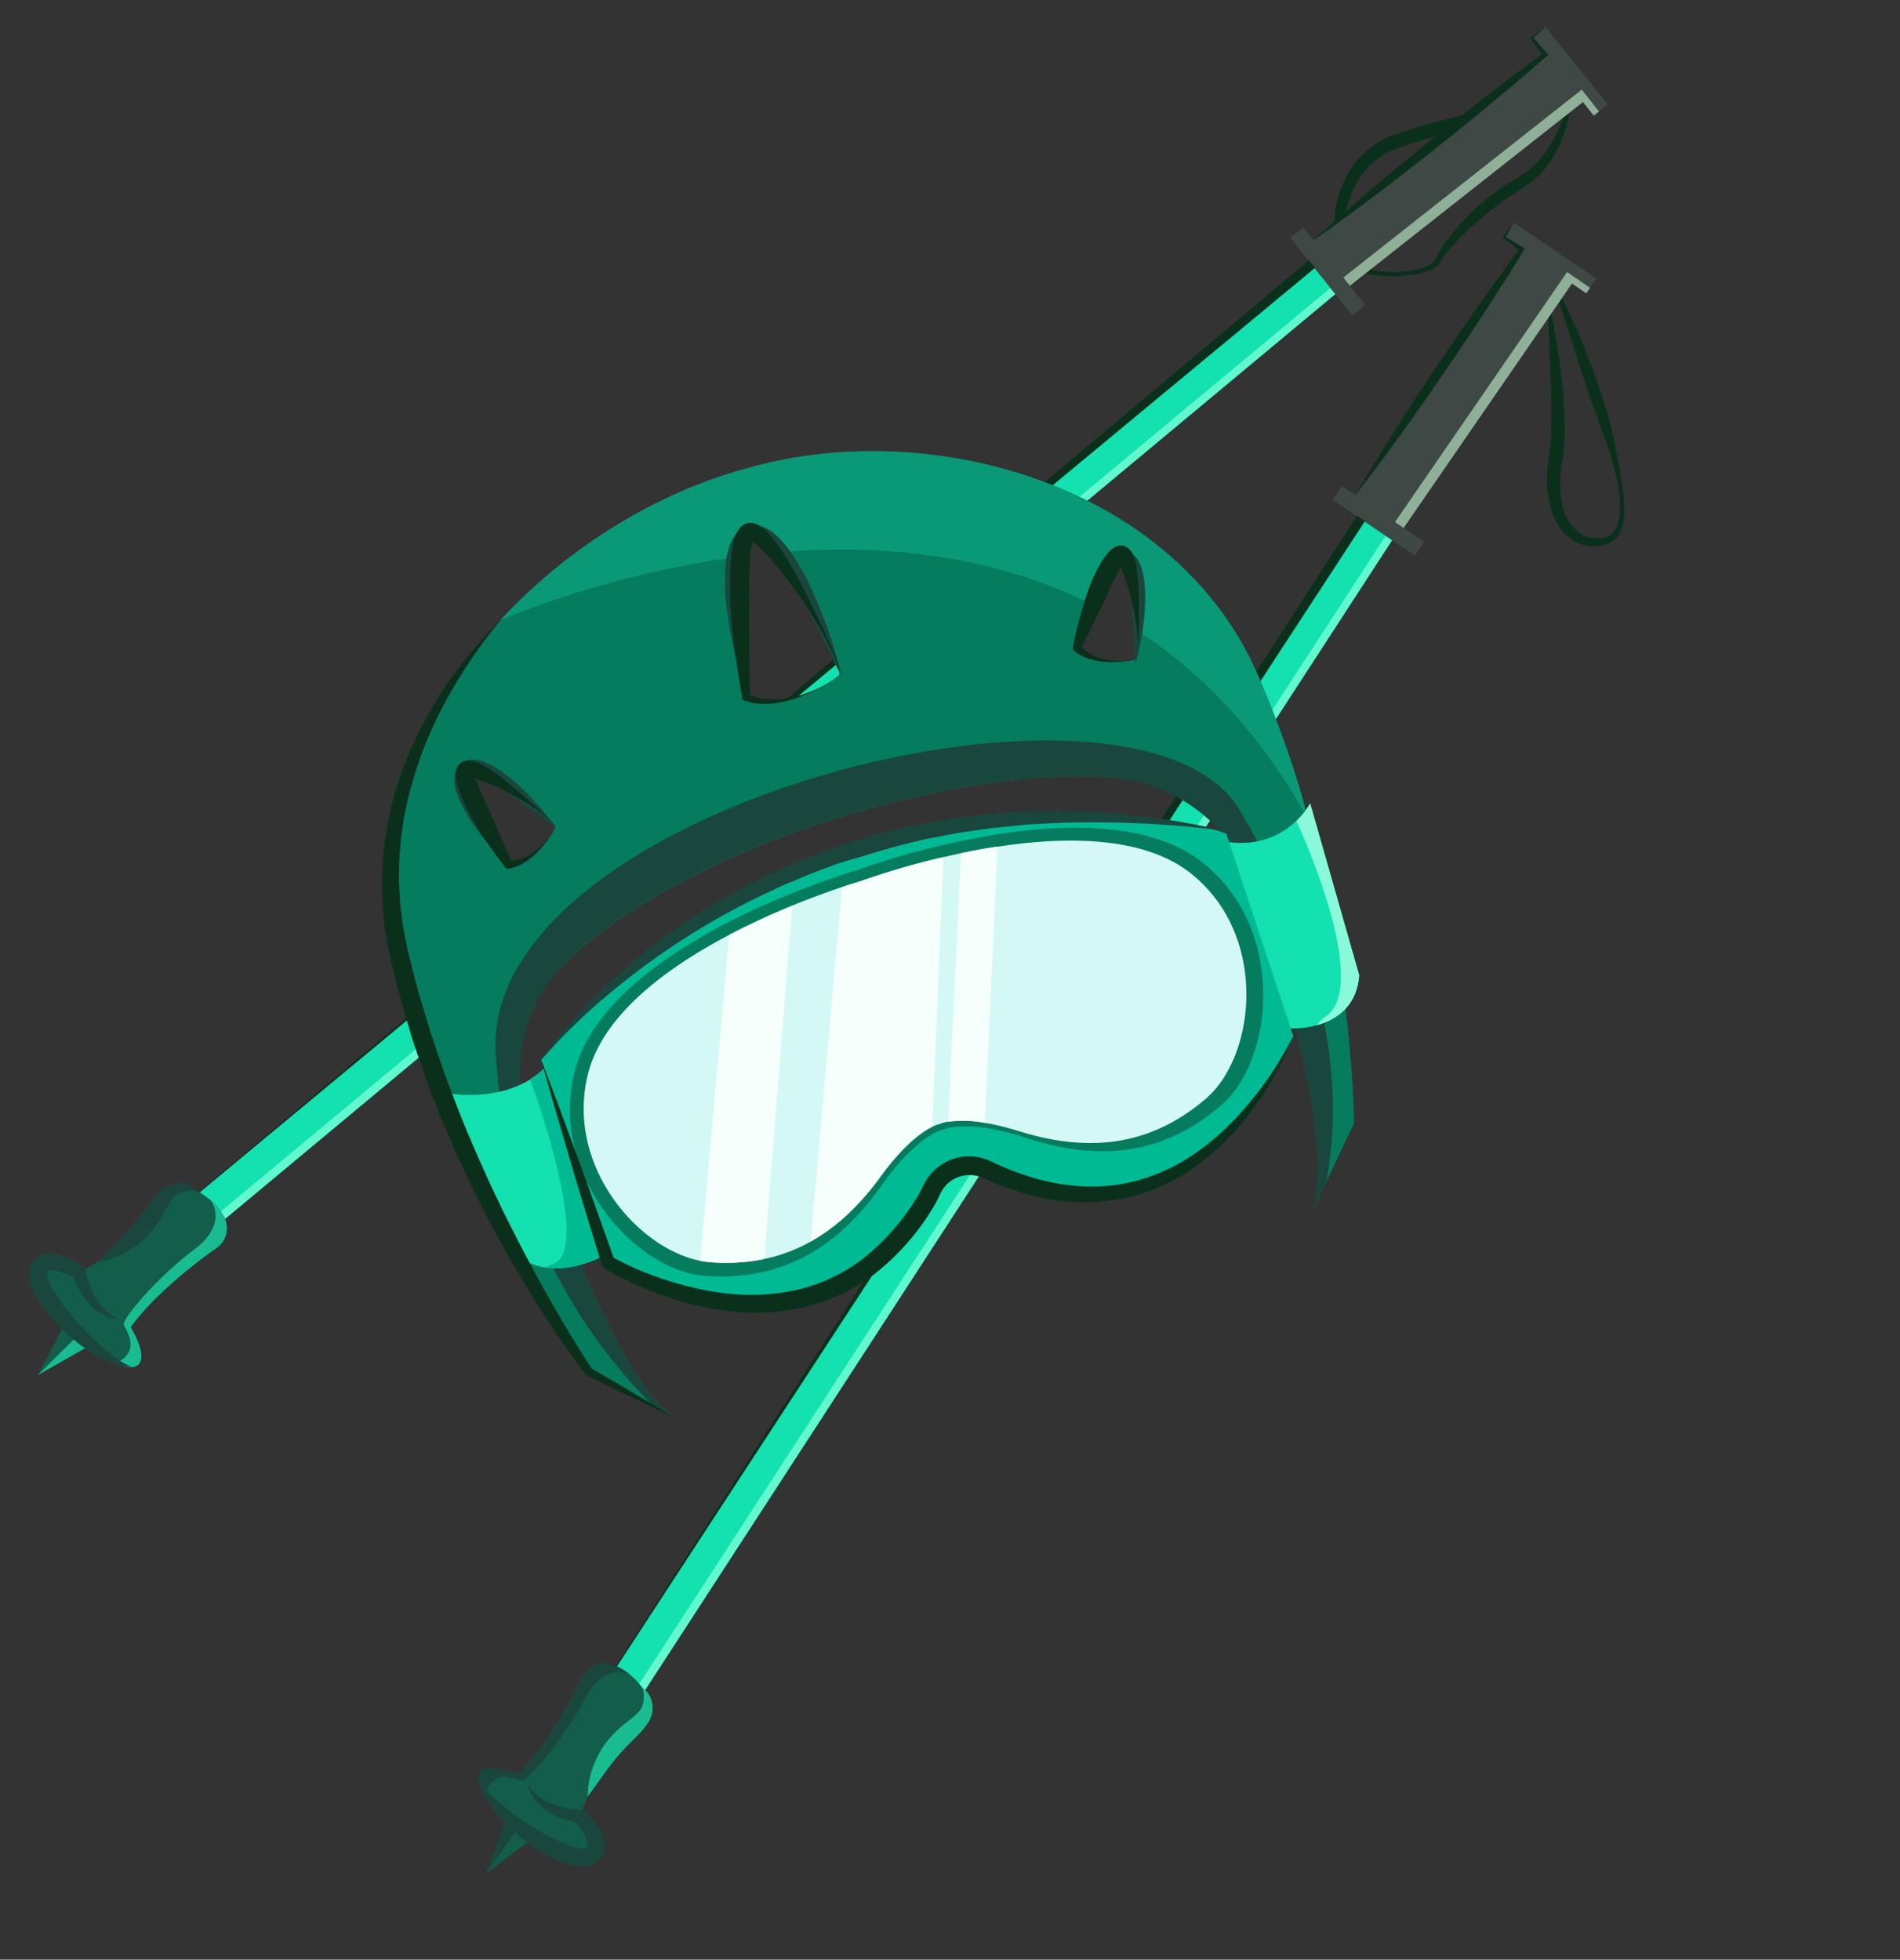 <?xml version="1.0" encoding="UTF-8"?> <svg xmlns="http://www.w3.org/2000/svg" viewBox="0 0 585.19 603.57"><rect x="0" y="0" width="585.19" height="603.57" fill="#333333" stroke="none"/> <defs> <style>.cls-1{fill:#13e2b0;}.cls-2{fill:#63f7d0;}.cls-3{fill:#0a301b;}.cls-4{fill:#3e4945;}.cls-5{fill:#90af99;}.cls-6{fill:#125e4a;}.cls-7{fill:#19473e;}.cls-8{fill:#19bc91;}.cls-9{fill:#057c5d;}.cls-10{fill:#00ba94;}.cls-11{fill:#d4f9f4;}.cls-12{fill:#f5fffc;}.cls-13{fill:#0a9977;}.cls-14{fill:#8af9d9;}</style> </defs> <g id="шлем2"> <path class="cls-1" d="M53,389.07a4.32,4.32,0,0,1-4,.84,16.69,16.69,0,0,1-4.14-3.09l-.07-.09a4.37,4.37,0,0,1,.62-6.07L422.76,66.32l7.56,8.4L411.6,90.33Z"></path> <path class="cls-2" d="M52.6,389.3a3.44,3.44,0,0,1-4.37.31L409.62,88.81l1.62,1.75Z"></path> <path class="cls-3" d="M483.78,29.43a.9.9,0,0,1,.06.34v.61l-.05.78c0,.52-.09,1-.15,1.55-.13,1-.29,2.07-.49,3.09a42.11,42.11,0,0,1-1.69,6.07c-.33,1-.79,2-1.19,2.94s-.94,1.91-1.47,2.84A28.66,28.66,0,0,1,475,52.87l-1.1,1.2-1.23,1.09c-.42.35-.8.75-1.25,1.06l-1.35.94c-.94.65-1.77,1.15-2.62,1.69s-1.68,1.1-2.52,1.66a109.4,109.4,0,0,0-9.52,7.41,85.48,85.48,0,0,0-8.66,8.47c-.65.76-1.3,1.54-1.89,2.35-.31.39-.57.81-.86,1.22-.14.2-.25.41-.38.62l-.19.31-.28.42a6.55,6.55,0,0,1-2.88,2,19.2,19.2,0,0,1-3.07.91A38.65,38.65,0,0,1,431,85a45.26,45.26,0,0,1-6.27-.1,30.36,30.36,0,0,1-3.12-.43,21.44,21.44,0,0,1-3.11-.78,12.29,12.29,0,0,1-3-1.43,7.33,7.33,0,0,1-2.42-2.58,18.48,18.48,0,0,1-1.89-6.32,29.69,29.69,0,0,1-.15-6.46,32,32,0,0,1,3.56-12.43,27.11,27.11,0,0,1,8.71-9.88,25.9,25.9,0,0,1,5.94-3c2-.69,3.95-1.38,5.94-2,7.95-2.4,16-4.33,24.05-6q6.06-1.26,12.15-2.32c2-.37,4.07-.68,6.11-1l3.06-.47,1.53-.21.77-.1.4-.05A2,2,0,0,1,483.78,29.43Zm-.27.3a1.67,1.67,0,0,1-.21.16L483,30l-.74.23-1.48.44-3,.86-5.93,1.73L460,36.64c-7.88,2.29-15.79,4.48-23.53,7-1.95.62-3.87,1.26-5.78,1.92A26.52,26.52,0,0,0,425.59,48a23.17,23.17,0,0,0-7.71,8.2,32.72,32.72,0,0,0-4,16.84A15.94,15.94,0,0,0,415,78.65a7.24,7.24,0,0,0,4.07,3.4,21.46,21.46,0,0,0,5.77,1.47,33.84,33.84,0,0,0,12-.61,15.2,15.2,0,0,0,2.8-1,5,5,0,0,0,2.1-1.55l.13-.24.18-.37c.12-.24.24-.49.37-.72.27-.46.51-.93.8-1.38.55-.9,1.13-1.77,1.73-2.64a69.35,69.35,0,0,1,8.14-9.56,64.81,64.81,0,0,1,9.8-7.9c.89-.56,1.76-1.16,2.67-1.68s1.85-1.07,2.61-1.59l1.22-.76c.4-.26.75-.59,1.14-.88l1.13-.9,1-1C478.32,45.3,481.52,37.31,483.51,29.73Z"></path> <polygon class="cls-4" points="415.75 88.01 487.15 30.83 490.94 35.56 495.17 32.17 476.04 8.29 471.81 11.67 475.93 16.81 404.52 74 401.4 70.1 397.42 73.29 416.55 97.17 420.53 93.98 415.75 88.01"></polygon> <path class="cls-5" d="M492.5,34.37l-5.33-6.76L413.75,85.48l2,2.53,71.8-56.59,3.31,4.21S492.87,34.07,492.5,34.37Z"></path> <path class="cls-3" d="M476,8.29c-1.33,1.22-2.66,2.45-4,3.66l.05-.5c1.48,1.63,2.93,3.29,4.38,4.93l.44.5-.54.47q-8.62,7.53-17.44,14.81C456,34.61,453,37,450.07,39.4s-5.93,4.79-8.93,7.15-6,4.73-9,7.05-6,4.65-9.09,6.95C417,65.13,410.82,69.66,404.52,74c5.6-5.2,11.37-10.2,17.17-15.15,2.91-2.47,5.82-4.93,8.77-7.35s5.88-4.85,8.85-7.24,5.92-4.79,8.92-7.15,6-4.73,9-7.06c6-4.69,12.12-9.26,18.27-13.77l-.11,1c-1.29-1.78-2.59-3.55-3.86-5.35l-.21-.3.27-.19C473.06,10.34,474.55,9.32,476,8.29Z"></path> <path class="cls-3" d="M405.06,82.47,44.52,381.27h0a5.13,5.13,0,0,0-.84,2.84,3.52,3.52,0,0,0,.32,1.46,4.54,4.54,0,0,0,.83,1.25,4.57,4.57,0,0,1-.84-1.25,3.62,3.62,0,0,1-.33-1.46,5.16,5.16,0,0,1,.83-2.87h0L403.14,80.17Z"></path> <path class="cls-6" d="M35.7,419.85a39.38,39.38,0,0,1-9-6.11l-15,9.75,8.56-16.31c-6.74-7.94-10-15.82-7.33-18.34,1.9-1.8,6.38-.41,11.53,3.15,7.18-3.9,18.67-11.42,26.55-22.82a7.46,7.46,0,0,1,9.52-2.43,21.5,21.5,0,0,1,5.37,3.87,18.55,18.55,0,0,1,3.16,4.29,7.47,7.47,0,0,1-2.48,9.6c-7,4.81-20.17,15.42-26.31,24.32,3.16,5.26,4.23,9.71,2.34,11.49C41.3,421.54,38.81,421.29,35.7,419.85Z"></path> <path class="cls-7" d="M60.53,366.74a10.17,10.17,0,0,0-4.7.46,6.2,6.2,0,0,0-3,2.36c-1.54,2.19-2.95,5.46-5.12,8.28A27.75,27.75,0,0,1,39.9,385a27,27,0,0,1-9.77,3.68c2.39-2.61,4.81-4.83,7-7.13a69.66,69.66,0,0,0,6.11-7.07c.94-1.24,1.84-2.54,2.83-3.89a22.2,22.2,0,0,1,3.64-4.11,8.2,8.2,0,0,1,5.79-2A7.77,7.77,0,0,1,60.53,366.74Z"></path> <path class="cls-8" d="M35.7,419.85c7.8-3.65,3.32-9.84,2.45-11.67s10.93-15.33,21.63-23.31S65,369.8,65,369.8l.88.81a18.55,18.55,0,0,1,3.16,4.29,7.47,7.47,0,0,1-2.48,9.6c-7,4.81-20.17,15.42-26.31,24.32,3.16,5.26,4.23,9.71,2.34,11.49C41.3,421.54,38.81,421.29,35.7,419.85Z"></path> <polygon class="cls-8" points="11.7 423.49 24.2 411.08 27.88 414.31 11.7 423.49"></polygon> <path class="cls-7" d="M40.61,421.09a20.79,20.79,0,0,1-7.22-1.8,41.16,41.16,0,0,1-6.58-3.6,55.51,55.51,0,0,1-11.17-10,40,40,0,0,1-4.43-6.31,19.85,19.85,0,0,1-1.68-3.79,8.43,8.43,0,0,1-.23-5.21,6.41,6.41,0,0,1,1.54-2.64,5.81,5.81,0,0,1,2.83-1.59,9.45,9.45,0,0,1,4.9.34,24.08,24.08,0,0,1,7.05,3.77l.76.55.12.76a28,28,0,0,0,1.18,4.4,23.6,23.6,0,0,0,2,4.21,15.42,15.42,0,0,0,7.09,6.29A12.41,12.41,0,0,1,31.86,405a16.11,16.11,0,0,1-4.2-3.25,21.46,21.46,0,0,1-3.12-4.33,22.09,22.09,0,0,1-2.13-5l.89,1.31a24.94,24.94,0,0,0-6-2.36A4.44,4.44,0,0,0,15,391.3a.49.49,0,0,0-.27.18,1.42,1.42,0,0,0-.2.5,3.93,3.93,0,0,0,.29,1.9,19,19,0,0,0,1.26,2.82,47.35,47.35,0,0,0,3.72,5.65,85.62,85.62,0,0,0,9.32,10.42C32.56,416,36.16,419.06,40.61,421.09Z"></path> <path class="cls-3" d="M479,88.53a68.73,68.73,0,0,1,5,9.3q2.21,4.77,4.12,9.65l1.9,4.89,1.79,4.93c1.18,3.28,2.28,6.6,3.24,10a189.46,189.46,0,0,1,4.37,20.6,52.28,52.28,0,0,1,.82,10.56,14.78,14.78,0,0,1-1.21,5.38,7.23,7.23,0,0,1-4.37,3.87,10.36,10.36,0,0,1-2.88.53,13.39,13.39,0,0,1-2.89-.13,12.15,12.15,0,0,1-5.4-2.34,15.12,15.12,0,0,1-3.81-4.41,22.15,22.15,0,0,1-2.15-5.26,34,34,0,0,1-1-11c.07-.91.14-1.83.27-2.73l.4-2.57c.22-1.63.33-3.31.42-5,.37-6.79.11-13.73-.11-20.66l-.89-20.89.4,0a201,201,0,0,1,3.64,20.68,143.76,143.76,0,0,1,1.23,21.11c-.07,1.79-.22,3.58-.46,5.4L481,143c-.12.82-.24,1.63-.33,2.45a30.36,30.36,0,0,0,.47,9.76,15.44,15.44,0,0,0,4.34,8.11,9.89,9.89,0,0,0,3.93,2.15,10.06,10.06,0,0,0,4.59.18,5.33,5.33,0,0,0,3.48-2.58,11.19,11.19,0,0,0,1.37-4.68,36.53,36.53,0,0,0-.75-10.24c-1.35-6.79-3.94-13.28-6.27-19.8-1.17-3.26-2.35-6.54-3.41-9.85l-1.64-5-1.61-5L482,98.6c-1.09-3.29-2.1-6.64-3.35-9.87Z"></path> <path class="cls-1" d="M174.73,557.47a4.35,4.35,0,0,1-3.55,2,16.72,16.72,0,0,1-4.87-1.73l-.09-.06a4.36,4.36,0,0,1-1.2-6L432.57,139.81l9.71,5.79L429,166.05Z"></path> <path class="cls-2" d="M174.45,557.8a3.45,3.45,0,0,1-4.08,1.59l256.3-394.21,2.06,1.19Z"></path> <polygon class="cls-4" points="432.28 162.6 483.59 86.87 488.6 90.26 491.64 85.78 466.31 68.62 463.27 73.1 468.72 76.8 417.42 152.53 413.28 149.73 410.42 153.96 435.76 171.12 438.62 166.9 432.28 162.6"></polygon> <path class="cls-5" d="M489.74,88.67l-7.08-4.88-53,77,2.65,1.82,51.85-75.28,4.41,3S490,88.27,489.74,88.67Z"></path> <path class="cls-3" d="M466.31,68.62c-.91,1.56-1.82,3.13-2.75,4.68l-.09-.49c1.89,1.12,3.76,2.27,5.64,3.42l.56.34-.38.61c-4,6.49-8.08,12.94-12.27,19.31q-3.12,4.8-6.32,9.53t-6.42,9.47q-3.21,4.73-6.51,9.4c-2.18,3.13-4.4,6.23-6.63,9.32-4.47,6.18-9,12.32-13.72,18.32,3.81-6.62,7.84-13.1,11.92-19.54,2.05-3.22,4.1-6.43,6.2-9.61s4.18-6.38,6.31-9.54,4.25-6.33,6.42-9.47,4.3-6.29,6.51-9.4c4.35-6.25,8.83-12.43,13.37-18.56l.19,1c-1.76-1.32-3.53-2.63-5.27-4l-.29-.22.2-.27C464.07,71.46,465.19,70,466.31,68.62Z"></path> <path class="cls-3" d="M420.43,160.47l-256.06,392h0a5.14,5.14,0,0,0,0,3,3.58,3.58,0,0,0,.74,1.3,4.6,4.6,0,0,0,1.16,1,4.44,4.44,0,0,1-1.17-.94,3.84,3.84,0,0,1-.75-1.3,5.3,5.3,0,0,1-.06-3h0L417.92,158.84Z"></path> <path class="cls-6" d="M149.39,552.75a39.67,39.67,0,0,0,7.48,7.87L149.66,577,164.39,566c8.91,5.39,17.22,7.34,19.27,4.3,1.48-2.17-.62-6.37-5-10.87,2.7-7.72,8.27-20.27,18.27-29.88a7.47,7.47,0,0,0,.86-9.79,21.56,21.56,0,0,0-4.68-4.67,17.94,17.94,0,0,0-4.74-2.43,7.47,7.47,0,0,0-9.08,4c-3.63,7.65-12,22.38-19.78,29.87-5.69-2.28-10.26-2.62-11.71-.47C146.83,547.49,147.48,549.91,149.39,552.75Z"></path> <path class="cls-8" d="M197.83,519.71a7.86,7.86,0,0,1,3,4.57,8.28,8.28,0,0,1-1.05,6.05,22.73,22.73,0,0,1-3.47,4.25c-1.18,1.19-2.31,2.29-3.38,3.42a66.46,66.46,0,0,0-6,7.16c-1.92,2.56-3.72,5.31-5.91,8.08A26.89,26.89,0,0,1,183.12,543a27.89,27.89,0,0,1,5.81-8.9c2.43-2.6,5.43-4.51,7.35-6.38a6.15,6.15,0,0,0,1.85-3.3A10.2,10.2,0,0,0,197.83,519.71Z"></path> <path class="cls-7" d="M149.39,552.75c2.36-8.28,9.19-4.85,11.14-4.29s13.37-13.25,19.53-25.09,14-7.6,14-7.6l-.94-.73a17.94,17.94,0,0,0-4.74-2.43,7.47,7.47,0,0,0-9.08,4c-3.63,7.65-12,22.38-19.78,29.87-5.69-2.28-10.26-2.62-11.71-.47C146.83,547.49,147.48,549.91,149.39,552.75Z"></path> <polygon class="cls-7" points="149.66 577.02 159.9 562.69 156.12 559.58 149.66 577.02"></polygon> <path class="cls-7" d="M147.38,548.1c2.72,4.07,6.33,7.13,10.06,10a85.3,85.3,0,0,0,11.78,7.52,46.73,46.73,0,0,0,6.18,2.77,18.62,18.62,0,0,0,3,.79,4,4,0,0,0,1.92,0,1.19,1.19,0,0,0,.46-.28c.05,0,.09-.08.14-.29a4.52,4.52,0,0,0-.43-2.21,25.26,25.26,0,0,0-3.3-5.57l1.44.66a22.26,22.26,0,0,1-5.29-1.29,21.59,21.59,0,0,1-4.78-2.39,15.92,15.92,0,0,1-3.88-3.62,12.54,12.54,0,0,1-2.23-4.64,15.48,15.48,0,0,0,7.35,6,23.25,23.25,0,0,0,4.48,1.31,27,27,0,0,0,4.53.46h.77l.67.66a24.13,24.13,0,0,1,4.85,6.35,9.46,9.46,0,0,1,1.12,4.78,5.8,5.8,0,0,1-1.12,3.06,6.42,6.42,0,0,1-2.36,1.94,8.45,8.45,0,0,1-5.17.61,19.55,19.55,0,0,1-4-1.05,41.62,41.62,0,0,1-6.94-3.36,55.67,55.67,0,0,1-11.66-9.43,41.15,41.15,0,0,1-4.61-5.91A20.83,20.83,0,0,1,147.38,548.1Z"></path> <path class="cls-9" d="M387,207C361,148.64,286,128.47,231,144c-27.43,7.14-55.63,24-76.72,46.93-25.17,27.41-40.17,63.52-31.53,102.23,15.91,71.33,58.63,129.43,58.63,129.43l20.29,10.83,6.28,3.36c-23.77-15.67-50.8-109-50.8-109,2.82-42.79,88-71.64,88-71.64S348,218.25,380,255.29c0,0,33.93,91.09,24.17,117.84l4.37-9.22,8.52-18s-.2-45.61-15.24-97.88A314.73,314.73,0,0,0,387,207ZM171,254.77c-.55,2.19-7,11.27-14.43,11.51,0,0-15.7-26-13.07-29S171.5,252.58,171,254.77Zm87.49-47c-2.28,2.79-17.82,11.52-28.68,6.88,0,0-3.07-29.12-1.68-43.34.4-4.09,1.17-7,2.49-7.54,1.59-.71,4.56,2,8,6.4C247.68,182,260.1,205.79,258.44,207.82Zm91.42-4.8c-2,1-13.12,2-18.13-3.48,0,0,2.14-6.44,4.82-13.23,3-7.57,6.66-15.59,8.78-15.58,2.7,0,4.73,14,5.16,23.62C350.71,199.05,350.54,202.69,349.86,203Z"></path> <path class="cls-7" d="M408.5,363.91l-4.37,9.22c6.93-19-8.18-70.47-17.51-98.69a51,51,0,0,0-43.37-34.88c-42.2-4-98.15,16.53-98.15,16.53s-44.45,15.06-70.18,39.55a47.87,47.87,0,0,0-12.33,49.58c9.1,27.82,28.08,80.16,45.34,91.54l-6.28-3.36c-14.21-13.73-45.55-50.4-49-109.14C148.3,248,350.8,197,381.88,249.62,407.39,292.85,414.53,331.82,408.5,363.91Z"></path> <path class="cls-1" d="M186.75,386.32s-9.15,5.45-18.61,4.08A18.24,18.24,0,0,1,156.58,384l-22.71-48s16.76,4.5,29.61-3.66a26.59,26.59,0,0,0,4.19-3.28,2,2,0,0,0,.21-.2l.29.85Z"></path> <path class="cls-1" d="M418.62,300.34c-.71,9.82-7.27,13.8-12.94,15.4a28.66,28.66,0,0,1-8.5,1l-19.1-57.41c10.44,1.45,17.31-2.76,21.24-6.57a22.75,22.75,0,0,0,4.18-5.35Z"></path> <path class="cls-10" d="M263.9,264.26l0,.09,0-.09c-62.63,15.78-97.2,62.21-97.2,62.21l20.62,62.39s63.8,39.1,98.44-19.95l1.31-2.69a12.77,12.77,0,0,1,16.81-6l3.46,1.58c63,26.77,91-42.64,91-42.64l-20.62-62.39S338.59,240.58,263.9,264.26Z"></path> <path class="cls-9" d="M376.23,340.31c-16,13.88-35,18.39-60.28,10.15a79.85,79.85,0,0,0-10.88-2.79,36.92,36.92,0,0,0-11.91-.45,10.23,10.23,0,0,0-2.8.76,8.94,8.94,0,0,0-2.22.84c-3,1.48-9,5.52-16.64,16.33-6.92,9.76-14.37,16.68-22.39,21.2a51.72,51.72,0,0,1-15,5.61,61.65,61.65,0,0,1-17.11,1,28.52,28.52,0,0,1-3.57-.53c-20.4-4.34-43.74-32-36.57-61.82,4.7-19.52,25.26-34.81,45.23-45.4,7.05-3.73,14-6.88,20.2-9.42,6.54-2.68,12.19-4.69,16.09-6,3.14-1.05,5.16-1.64,5.61-1.78a243.55,243.55,0,0,1,27-7.88c1.85-.43,3.77-.85,5.73-1.25,3.74-.78,7.67-1.49,11.69-2.1h0c22.23-3.33,47.57-3.2,62.86,9.58C396.18,287.12,392.21,326.43,376.23,340.31Z"></path> <path class="cls-11" d="M371.35,338.44c-15.36,13.1-33.57,17.46-57.63,9.93a76.34,76.34,0,0,0-10.37-2.53A35.54,35.54,0,0,0,292,345.5a9.82,9.82,0,0,0-2.68.73,9.12,9.12,0,0,0-2.13.8c-2.91,1.41-8.61,5.23-16,15.4-6.68,9.18-13.84,15.7-21.53,20a50.51,50.51,0,0,1-14.32,5.35,59.28,59.28,0,0,1-16.35,1,27.16,27.16,0,0,1-3.4-.46c-19.45-3.92-41.53-29.67-34.48-57.59,4.63-18.3,24.36-32.75,43.51-42.8,6.76-3.54,13.44-6.54,19.35-9,6.26-2.56,11.67-4.47,15.4-5.73,3-1,4.95-1.57,5.38-1.7A236.75,236.75,0,0,1,290.56,264c1.77-.41,3.61-.82,5.48-1.21,3.58-.75,7.33-1.45,11.18-2h0c21.24-3.27,45.43-3.32,59.95,8.53C390.78,288.53,386.71,325.34,371.35,338.44Z"></path> <path class="cls-12" d="M290.56,264l-3.38,83c-2.91,1.41-8.61,5.23-16,15.4-6.68,9.18-13.84,15.7-21.53,20l9.71-109.17c3-1,4.95-1.57,5.38-1.7A236.75,236.75,0,0,1,290.56,264Z"></path> <path class="cls-12" d="M244,279l-8.63,108.79a59.28,59.28,0,0,1-16.35,1,27.16,27.16,0,0,1-3.4-.46l9-100.39C231.37,284.4,238.05,281.4,244,279Z"></path> <path class="cls-12" d="M307.22,260.73l-3.87,85.11A35.54,35.54,0,0,0,292,345.5L296,262.77C299.62,262,303.37,261.32,307.22,260.73Z"></path> <path class="cls-7" d="M166.7,326.47a143.63,143.63,0,0,1,19.08-22.09,191.62,191.62,0,0,1,22.7-18.54A197.58,197.58,0,0,1,261,259.76a200.76,200.76,0,0,1,28.57-7c4.82-.92,9.71-1.35,14.57-2,2.44-.23,4.88-.38,7.32-.55l3.67-.24c1.22-.08,2.44-.06,3.66-.09a227.35,227.35,0,0,1,58,5.94,310.44,310.44,0,0,0-57.85-2c-1.19.09-2.4.11-3.59.24l-3.59.38c-2.39.25-4.78.44-7.17.73-4.74.73-9.52,1.27-14.21,2.29l-3.53.67c-1.18.22-2.36.44-3.52.73l-7,1.65c-2.33.56-4.61,1.28-6.92,1.91l-3.46,1-3.41,1.13-3.42,1.11-1.71.55-1.68.63L249,269.39l-6.63,2.79c-2.21.92-4.34,2-6.54,3a224.6,224.6,0,0,0-48.4,31.06A180.15,180.15,0,0,0,166.7,326.47Z"></path> <path class="cls-7" d="M156.52,266.28a70.29,70.29,0,0,1-11.15-12.92,43.14,43.14,0,0,1-4.2-7.74,17.19,17.19,0,0,1-1.22-4.71,8.37,8.37,0,0,1,0-1.42c0-.25,0-.5.07-.76s.13-.55.2-.82a5.5,5.5,0,0,1,2.17-3l.43-.28.45-.2a7,7,0,0,1,.91-.31,6.76,6.76,0,0,1,1.69-.15,9.76,9.76,0,0,1,2.76.51,21.63,21.63,0,0,1,4.26,2.08,46.86,46.86,0,0,1,6.92,5.36A72.43,72.43,0,0,1,171,254.77c-4.67-3.25-9.12-6.64-13.65-9.78a69.6,69.6,0,0,0-6.83-4.3,17.74,17.74,0,0,0-3.36-1.46c-1-.35-2-.26-1.87-.16s-.11.08-.19.31a1.59,1.59,0,0,1-.07.2l0,.29a4.83,4.83,0,0,0,0,.67,13.72,13.72,0,0,0,.75,3.44,60.16,60.16,0,0,0,3.12,7.39C151.24,256.31,154,261.2,156.52,266.28Z"></path> <path class="cls-13" d="M401.78,248l.14,2.65c-14.51-25.61-32.18-43.75-51.43-56.31-.43-9.58-2.46-23.62-5.16-23.62-2.12,0-5.79,8-8.78,15.58-31.9-16.07-66.81-18.88-98-16.09-3.4-4.4-6.37-7.11-8-6.4-1.32.59-2.09,3.45-2.49,7.54a309,309,0,0,0-73.82,19.55C175.35,168,203.55,151.12,231,144c55.06-15.51,130,4.66,156,63A314.73,314.73,0,0,1,401.78,248Z"></path> <path class="cls-7" d="M331.58,200.46a69.86,69.86,0,0,1,3-16.8,42.93,42.93,0,0,1,3.36-8.14,16.91,16.91,0,0,1,2.89-3.91,7.2,7.2,0,0,1,1.1-.91l.63-.42.76-.36a5.51,5.51,0,0,1,3.74-.23c.17.05.33.09.49.15l.43.23a5.44,5.44,0,0,1,.82.51A6.73,6.73,0,0,1,350,171.8a9.69,9.69,0,0,1,1.34,2.46,20.59,20.59,0,0,1,1.07,4.62,46.77,46.77,0,0,1,.2,8.75,72.79,72.79,0,0,1-3,16.79c-.42-5.68-.58-11.27-1-16.77a72.49,72.49,0,0,0-1-8,18.43,18.43,0,0,0-1-3.53c-.39-1-1-1.67-1.06-1.55,0-.05-.13,0-.36,0l-.19.08-.24.16a4.4,4.4,0,0,0-.53.42,13.9,13.9,0,0,0-2.21,2.75,59.9,59.9,0,0,0-3.76,7.08C336,190.07,333.91,195.26,331.58,200.46Z"></path> <path class="cls-7" d="M230.51,215.79a134.3,134.3,0,0,1-6.42-26.5,70.28,70.28,0,0,1-.72-13.89,26.55,26.55,0,0,1,1.34-7.3,11.38,11.38,0,0,1,2.1-3.72,7.45,7.45,0,0,1,4.33-2.52,8,8,0,0,1,4.82.83,14.94,14.94,0,0,1,3.32,2.36,33.69,33.69,0,0,1,4.67,5.6,80.55,80.55,0,0,1,6.62,12.18,142.21,142.21,0,0,1,8.76,25.81c-4.06-8.12-8-16.22-12.31-24a110.3,110.3,0,0,0-7-11.17,30.25,30.25,0,0,0-4.1-4.67,10.83,10.83,0,0,0-2.18-1.54,2.86,2.86,0,0,0-1.74-.35,2.33,2.33,0,0,0-1.38.83,6.75,6.75,0,0,0-1.2,2.14,23.94,23.94,0,0,0-1.25,5.94,94.18,94.18,0,0,0-.14,13.14C228.51,197.82,229.53,206.77,230.51,215.79Z"></path> <path class="cls-3" d="M154.26,190.91a158.89,158.89,0,0,0-17.61,26.23,136.6,136.6,0,0,0-6.51,14.27c-.49,1.21-.85,2.46-1.29,3.69s-.86,2.46-1.23,3.71l-1.05,3.75c-.35,1.25-.72,2.5-1,3.78-.52,2.54-1.16,5-1.46,7.63l-.56,3.84c-.14,1.29-.21,2.58-.32,3.87s-.25,2.57-.27,3.86l-.06,3.87,0,1.94c0,.64.06,1.29.08,1.93l.21,3.86a38.32,38.32,0,0,0,.39,3.85l.48,3.83c.4,2.54,1,5.06,1.44,7.59l1.93,7.63,1,3.81c.16.64.31,1.27.49,1.91l.57,1.88,2.27,7.54c.39,1.25.72,2.52,1.16,3.76l1.28,3.72,2.52,7.46c.9,2.47,1.85,4.92,2.77,7.38,3.72,9.83,7.93,19.48,12.34,29l3.41,7.13,3.55,7c1.16,2.37,2.4,4.69,3.63,7s2.46,4.67,3.76,7c5.1,9.21,10.45,18.36,16.24,27.12l-.43-.37c4.35,2.52,8.7,5,13,7.59l6.49,3.84,6.46,3.89-6.82-3.21-6.8-3.25c-4.54-2.17-9.05-4.39-13.56-6.6a1,1,0,0,1-.38-.31l-.05-.06c-3.28-4.25-6.33-8.59-9.29-13s-5.87-8.89-8.61-13.46c-5.5-9.12-10.76-18.4-15.45-28-1.24-2.36-2.34-4.79-3.49-7.2s-2.33-4.8-3.37-7.26c-2.08-4.91-4.27-9.78-6.12-14.79-1-2.49-2-5-2.88-7.48l-2.62-7.57-1.29-3.8c-.43-1.27-.76-2.56-1.15-3.84l-2.25-7.7-.57-1.93c-.17-.64-.32-1.29-.48-1.94l-1-3.9-1.9-7.8c-.47-2.68-1-5.36-1.36-8.05l-.42-4.06c-.13-1.36-.3-2.71-.3-4.07l-.13-4.08c0-.68-.06-1.36,0-2l.08-2,.17-4.07c0-1.36.26-2.71.4-4.06s.3-2.69.5-4l.74-4c.42-2.68,1.19-5.28,1.84-7.91.3-1.32.73-2.6,1.15-3.88l1.26-3.85c.45-1.27,1-2.51,1.48-3.76s1-2.52,1.54-3.73a117,117,0,0,1,7.53-14.22A132,132,0,0,1,154.26,190.91Z"></path> <path class="cls-3" d="M171,254.77a8.37,8.37,0,0,1-1.07,2.16c-.43.67-.87,1.35-1.36,2a35.58,35.58,0,0,1-3.18,3.67,21,21,0,0,1-3.88,3.1,13,13,0,0,1-4.9,1.86,1,1,0,0,1-.95-.4l-.17-.21A130.61,130.61,0,0,1,146,253.21a62.26,62.26,0,0,1-3.78-7.58,31,31,0,0,1-1.43-4.24,12.61,12.61,0,0,1-.39-2.64c0-.29,0-.59,0-.88a6.66,6.66,0,0,1,.27-1.2,4.59,4.59,0,0,1,.43-.82c.08-.13.17-.25.26-.37a5.08,5.08,0,0,1,.41-.39,3.56,3.56,0,0,1,1.64-.76,4.93,4.93,0,0,1,2,0,9.46,9.46,0,0,1,1.32.39,18.54,18.54,0,0,1,2.14,1,34.53,34.53,0,0,1,3.65,2.35c2.31,1.66,4.47,3.42,6.58,5.24s4.2,3.62,6.26,5.45c1,.92,2.05,1.84,3.05,2.78.49.49,1,1,1.45,1.47a9.85,9.85,0,0,1,.67.78C170.73,254.13,171,254.42,171,254.77Zm0,0a1.45,1.45,0,0,0-.42-.9,8.32,8.32,0,0,0-.68-.77,18.14,18.14,0,0,0-1.51-1.4c-1-.89-2.15-1.7-3.27-2.49a70.66,70.66,0,0,0-7-4.26c-2.42-1.28-4.88-2.48-7.36-3.52-1.24-.5-2.48-1-3.68-1.38a11.53,11.53,0,0,0-1.71-.46,5.21,5.21,0,0,0-.67-.09c-.17,0-.29.06,0,0a1,1,0,0,0,.28-.08,1.74,1.74,0,0,0,.44-.26,1.47,1.47,0,0,0,.22-.21.93.93,0,0,0,.14-.14,1.09,1.09,0,0,0,.19-.37.34.34,0,0,0,.07-.19,1,1,0,0,1,0,.14,11.88,11.88,0,0,0,.38,1.4c.37,1.1.87,2.3,1.37,3.49,1,2.4,2.18,4.84,3.29,7.3,2.25,4.91,4.34,10,6.6,15l-1.12-.61a10.14,10.14,0,0,0,4.33-.66,15.86,15.86,0,0,0,4.09-2.28,22,22,0,0,0,3.48-3.27,17.87,17.87,0,0,0,1.46-1.91A9,9,0,0,0,171,254.77Z"></path> <path class="cls-3" d="M258.44,207.82a14.22,14.22,0,0,1-3,2.38c-.54.35-1.09.68-1.65,1s-1.11.63-1.69.92a50.2,50.2,0,0,1-7.12,3,31.73,31.73,0,0,1-7.66,1.6,20.2,20.2,0,0,1-8-.88,1.12,1.12,0,0,1-.73-.86l0-.17a256.75,256.75,0,0,1-3.44-26.25,119.1,119.1,0,0,1-.22-13.38,50.38,50.38,0,0,1,.72-6.89,17.42,17.42,0,0,1,1.07-3.74,7,7,0,0,1,1.46-2.28,4.13,4.13,0,0,1,1.89-1.12,4.26,4.26,0,0,1,2.13,0,6.72,6.72,0,0,1,2.36,1.16,13.38,13.38,0,0,1,1.52,1.3,29,29,0,0,1,2.36,2.7,64.76,64.76,0,0,1,3.82,5.62c2.32,3.82,4.41,7.72,6.39,11.67s3.89,7.9,5.71,11.9c.91,2,1.79,4,2.62,6,.4,1,.8,2.05,1.14,3.09.17.52.32,1.05.44,1.58A2.53,2.53,0,0,1,258.44,207.82Zm0,0a2.5,2.5,0,0,0,0-1.6,14.25,14.25,0,0,0-.45-1.58c-.35-1-.77-2-1.22-3-.89-2-1.89-4-2.94-5.87-2.11-3.83-4.44-7.55-6.92-11.15s-5.08-7.11-7.84-10.43c-1.38-1.66-2.78-3.29-4.24-4.76a22.86,22.86,0,0,0-2.21-2,9.36,9.36,0,0,0-1.05-.74c-.3-.18-.63-.29-.59-.24a.92.92,0,0,0,.51,0,1.46,1.46,0,0,0,.52-.26c.07-.06-.09.2-.19.53a16.51,16.51,0,0,0-.56,2.62c-.13,1-.24,2-.29,3.05s-.15,2.07-.16,3.15c-.14,4.24-.12,8.57-.11,12.91.09,8.67.07,17.45.32,26.19l-.77-1a17.1,17.1,0,0,0,7,1.73,27,27,0,0,0,7.51-.77A38,38,0,0,0,252,212c.59-.26,1.16-.54,1.72-.85s1.13-.61,1.67-1A14.81,14.81,0,0,0,258.44,207.82Z"></path> <path class="cls-3" d="M349.86,203a9.27,9.27,0,0,1-2.33.59c-.79.11-1.59.21-2.4.25a34.29,34.29,0,0,1-4.86,0,21.28,21.28,0,0,1-4.87-.94,13.06,13.06,0,0,1-4.6-2.5,1,1,0,0,1-.32-1l0-.27a130.57,130.57,0,0,1,4.3-16.11,61.81,61.81,0,0,1,3.3-7.79,30.56,30.56,0,0,1,2.29-3.84,12.46,12.46,0,0,1,1.74-2,5.8,5.8,0,0,1,1.77-1.13,3.66,3.66,0,0,1,1.88-.2,3,3,0,0,1,.54.13,3.5,3.5,0,0,1,.43.17,3,3,0,0,1,.7.44,5.13,5.13,0,0,1,1.3,1.57,8.43,8.43,0,0,1,.56,1.26,19,19,0,0,1,.62,2.27,34.79,34.79,0,0,1,.59,4.31c.24,2.83.3,5.62.29,8.4s0,5.55-.08,8.3c0,1.38-.06,2.76-.13,4.13,0,.69-.09,1.37-.16,2.06a8.51,8.51,0,0,1-.17,1A1.54,1.54,0,0,1,349.86,203Zm0,0a1.54,1.54,0,0,0,.42-.91,8.92,8.92,0,0,0,.14-1,17.57,17.57,0,0,0,.08-2.05c0-1.37-.1-2.74-.23-4.11a72.13,72.13,0,0,0-1.33-8.11c-.61-2.67-1.29-5.32-2.11-7.88-.42-1.27-.85-2.53-1.34-3.69a11.94,11.94,0,0,0-.76-1.6,5.44,5.44,0,0,0-.37-.56c-.09-.1-.24-.21,0,0a1.61,1.61,0,0,0,.26.17l.19.08.29.08a2,2,0,0,0,.88-.07c.29-.12.17-.07.09,0a13.79,13.79,0,0,0-.81,1.21c-.6,1-1.19,2.15-1.77,3.31-1.14,2.35-2.26,4.79-3.41,7.24-2.26,4.91-4.78,9.8-7.12,14.77l-.27-1.25a10.3,10.3,0,0,0,3.32,2.86,15.84,15.84,0,0,0,4.39,1.62,22.25,22.25,0,0,0,4.76.52,17.56,17.56,0,0,0,2.4-.14A8.86,8.86,0,0,0,349.86,203Z"></path> <path class="cls-10" d="M186.75,386.32s-9.15,5.45-18.61,4.08a11.72,11.72,0,0,1,2.27-1.11c12.23-4.58-7-56.46-7-56.46l0-.53a26.59,26.59,0,0,0,4.19-3.28l.5.65Z"></path> <path class="cls-3" d="M166.7,326.47q5.9,15.36,11.5,30.81,2.84,7.71,5.58,15.45l5.52,15.48-.89-1.13a92.71,92.71,0,0,0,12.51,5.7,102.5,102.5,0,0,0,13.2,3.94,82,82,0,0,0,13.53,2,64,64,0,0,0,13.5-.65,54,54,0,0,0,12.9-3.56,55.67,55.67,0,0,0,11.56-6.67,72.43,72.43,0,0,0,17.62-20.37l-.1.2,1-2c.28-.59.72-1.43,1.18-2.19a15.19,15.19,0,0,1,3.58-4A15.47,15.47,0,0,1,304,357.2l1.2.5,1,.46,2,.92c1.3.57,2.6,1.05,3.9,1.58l2,.78,2,.63c1.35.4,2.67.9,4,1.23l4.1.95a68.28,68.28,0,0,0,8.3,1.08,53.65,53.65,0,0,0,16.6-1.41,58.23,58.23,0,0,0,15.52-6.43A75.05,75.05,0,0,0,378,347.08a105,105,0,0,0,20.26-27.94,92.42,92.42,0,0,1-7.79,15.69,95.06,95.06,0,0,1-10.58,14.1,73,73,0,0,1-13.49,11.59,58.44,58.44,0,0,1-16.3,7.59,62.14,62.14,0,0,1-35.76-.92l-2.16-.64-2.12-.78c-1.41-.54-2.85-1-4.22-1.61l-2-.89-1-.45-.83-.33a10.16,10.16,0,0,0-3.32-.57,9.95,9.95,0,0,0-8.49,4.65c-.5.84-1.19,2.37-1.81,3.62h0a1.28,1.28,0,0,1-.11.2,75.06,75.06,0,0,1-19.1,22.14,61.82,61.82,0,0,1-12.91,7.32,58.51,58.51,0,0,1-14.3,3.83,69.48,69.48,0,0,1-14.69.41,88.87,88.87,0,0,1-14.37-2.39,100.83,100.83,0,0,1-13.72-4.58,95.16,95.16,0,0,1-13-6.49l0,0a2,2,0,0,1-.85-1.1l-4.79-15.72q-2.42-7.86-4.73-15.74Q171.13,342.31,166.7,326.47Z"></path> <path class="cls-14" d="M418.62,300.34c-.71,9.82-7.27,13.8-12.94,15.4a7.77,7.77,0,0,1,2.55-2.56c14.6-9.94-8.88-60.19-8.88-60.19l0-.2a22.75,22.75,0,0,0,4.18-5.35Z"></path> </g> </svg> 